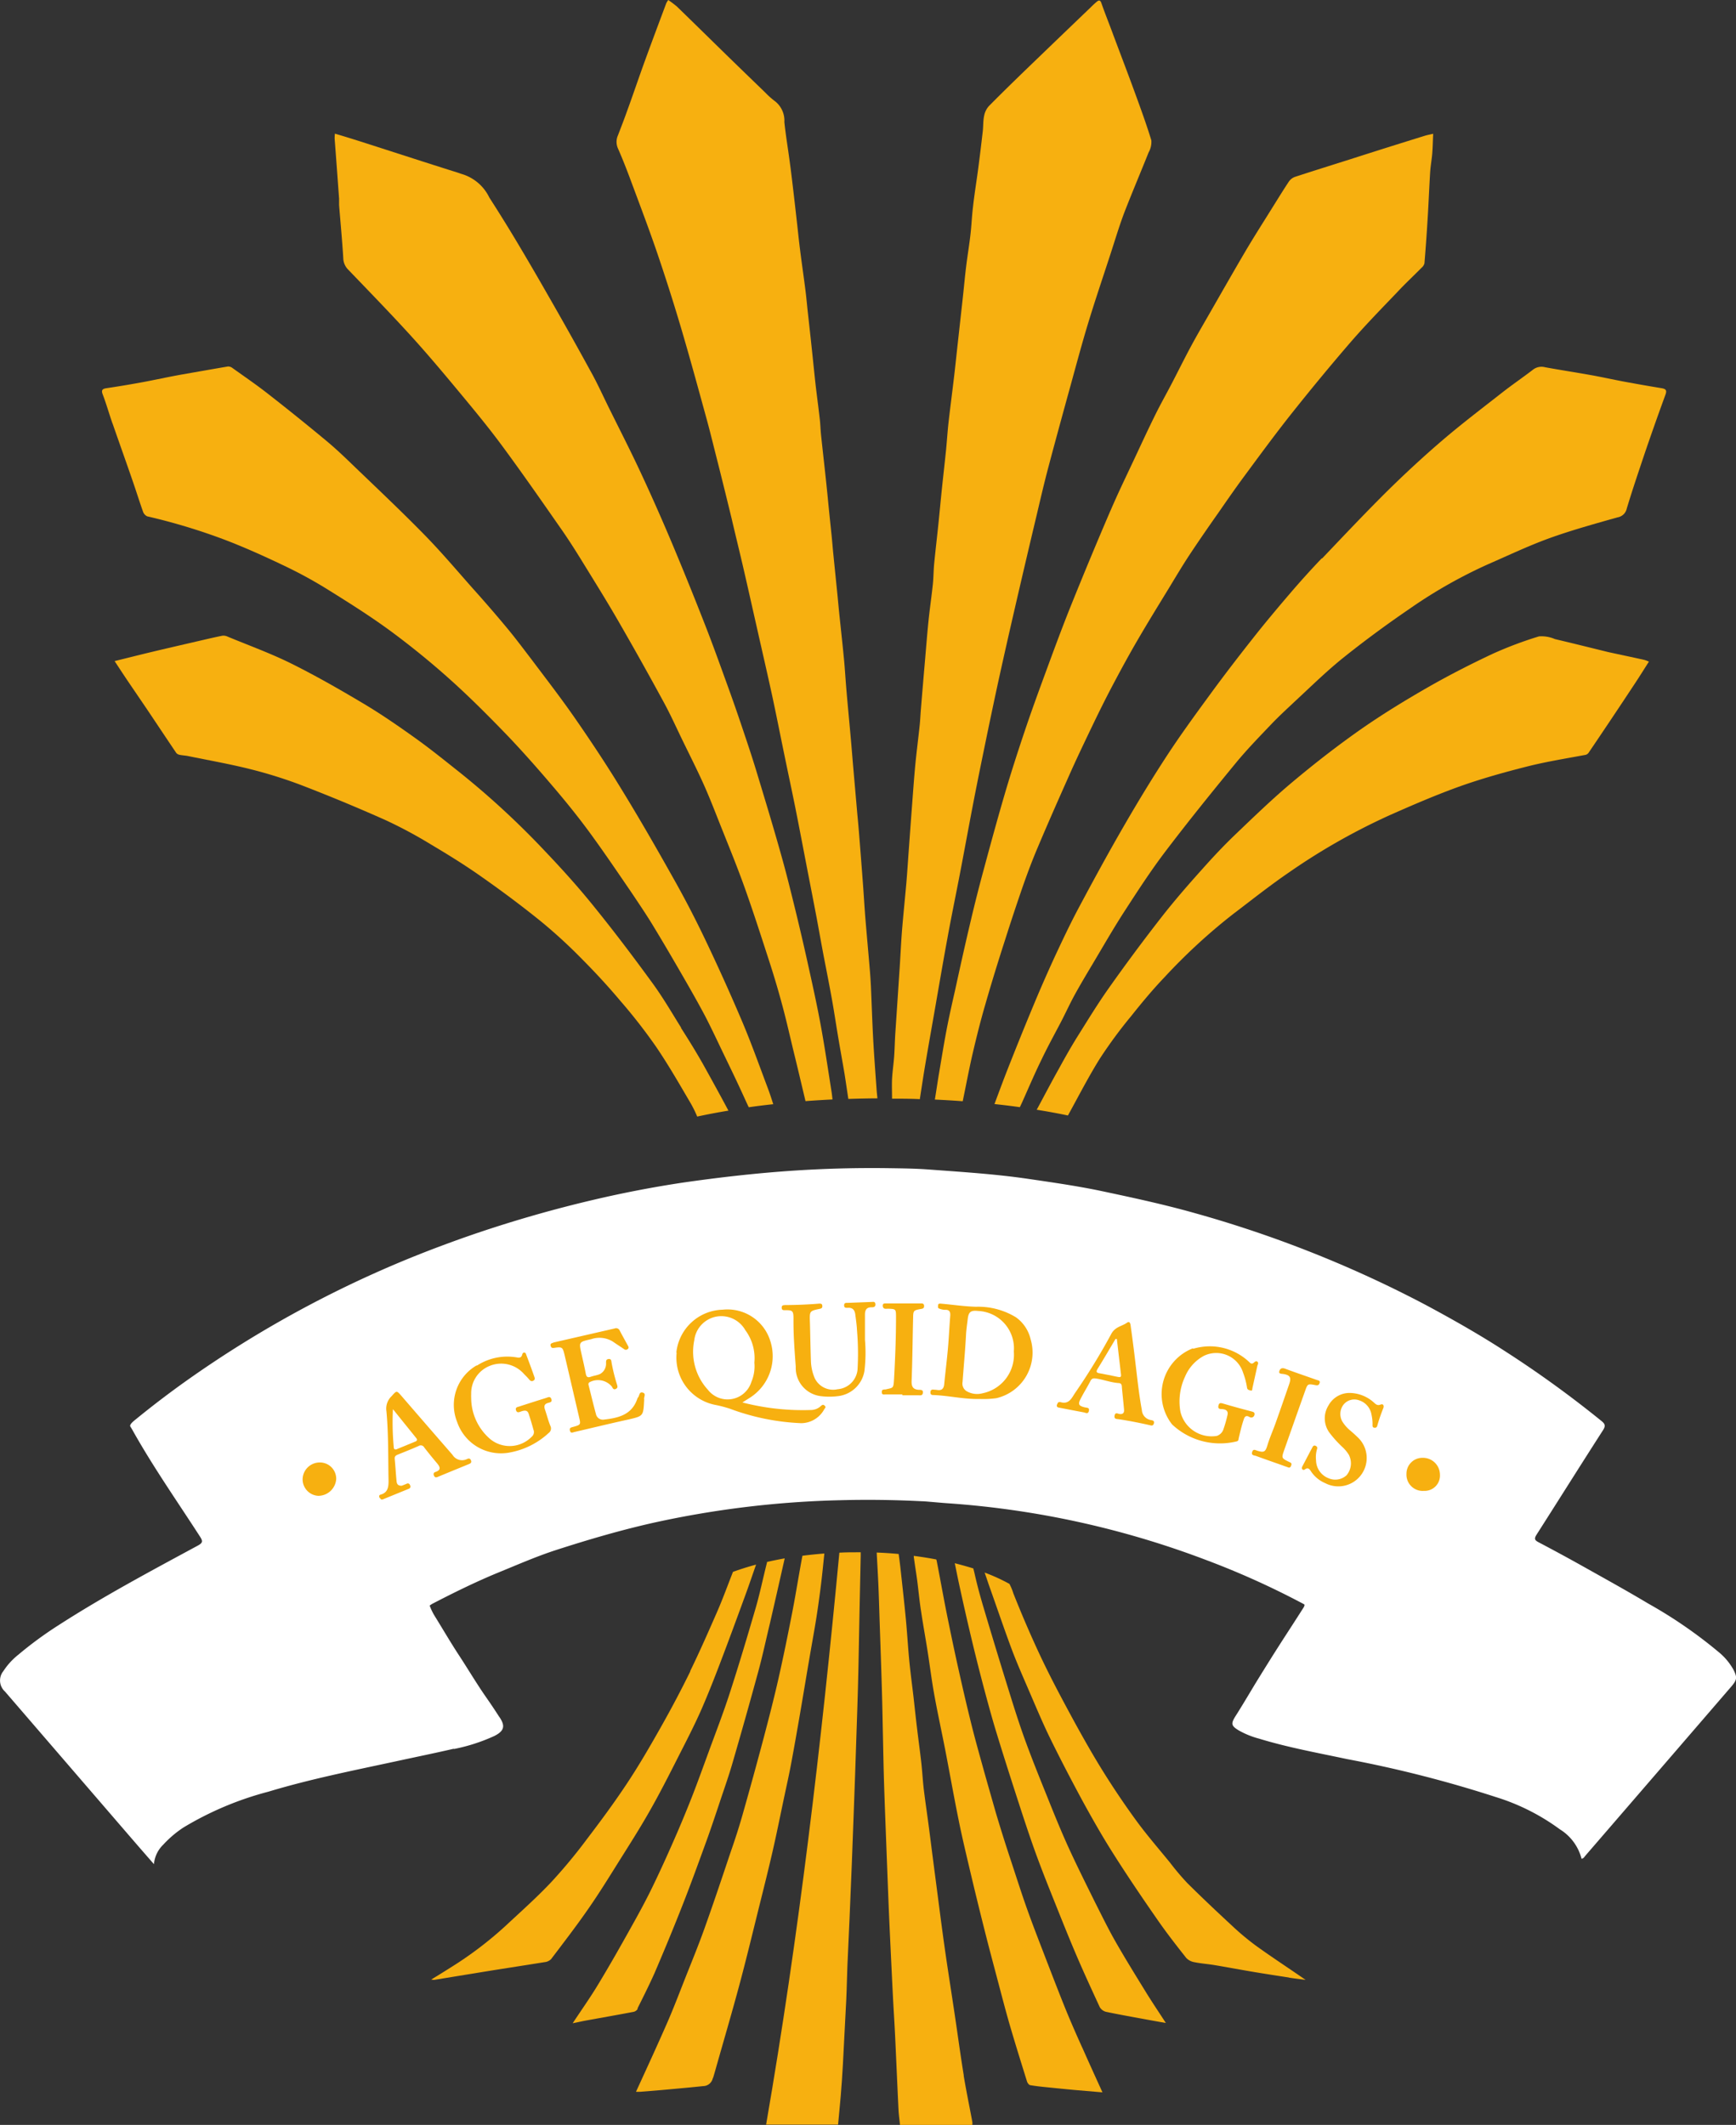 <svg xmlns="http://www.w3.org/2000/svg" xmlns:xlink="http://www.w3.org/1999/xlink" width="44.5" height="54.466" viewBox="0 0 44.5 54.466"><rect x="0" y="0" width="44.5" height="54.466" fill="#333333" stroke="none"/><defs><style>.a{fill:none;}.b{clip-path:url(#a);}.c{fill:#f7b010;}.d{fill:#fff;}</style><clipPath id="a"><rect class="a" width="44.5" height="54.466"/></clipPath></defs><g class="b"><path class="c" d="M50.99,276.4l3.264,4.309s6.567-3,6.8-3.035,7.154-.656,7.154-.656,3.177.548,3.676.545,5.266,1.3,5.266,1.3l3.96,1.383s1.642-1.229,1.68-1.344,1.037-2.891.845-3.02-5.3-2.457-5.415-2.522-6.7-1.255-6.7-1.255l-5.975-.768-7.412.96-4.892,1.785Z" transform="translate(-45.057 -239.766)"/><path class="d" d="M154.208,291.561a1.016,1.016,0,0,0,.072-.484,1.2,1.2,0,0,0-.231-.83.708.708,0,0,0-.737-.35.7.7,0,0,0-.573.612,1.444,1.444,0,0,0,.351,1.266.639.639,0,0,0,1.117-.214" transform="translate(-134.943 -256.151)"/><path class="d" d="M212.086,290.783a.537.537,0,0,0,.42.059,1.007,1.007,0,0,0,.8-1.069.96.96,0,0,0-.913-1.04c-.187-.021-.246.021-.268.2-.016.14-.038.278-.045.419-.021.4-.059.8-.088,1.2a.229.229,0,0,0,.1.235" transform="translate(-187.318 -255.13)"/><path class="d" d="M241.639,295.809c.158.027.314.063.472.094.044.009.09.015.081-.054-.035-.306-.072-.612-.107-.918h-.035c-.152.255-.3.511-.458.765-.041.067-.038.1.047.114" transform="translate(-213.456 -260.61)"/><path class="d" d="M11.634,272.19a4.629,4.629,0,0,0,1.037-.334c.27-.135.285-.271.113-.511-.193-.3-.263-.393-.4-.594-.212-.314-.406-.639-.613-.955-.218-.332-.418-.676-.627-1.014a1.452,1.452,0,0,1-.13-.269.742.742,0,0,1,.071-.047c.553-.287,1.112-.562,1.69-.8.49-.2.975-.413,1.477-.576.836-.27,1.678-.517,2.537-.708a24.859,24.859,0,0,1,4.772-.57q1.035-.026,2.07.027c.081,0,.356.029.624.049a23.1,23.1,0,0,1,6.643,1.45,21.018,21.018,0,0,1,2.531,1.142c.029.021-.014.085-.036.118-.194.306-.393.609-.589.915s-.392.621-.585.934c-.17.278-.28.47-.507.835-.161.248-.177.3.047.434a2.178,2.178,0,0,0,.512.207c.742.227,1.506.365,2.263.526a30.74,30.74,0,0,1,3.8.969,5.516,5.516,0,0,1,1.652.831,1.251,1.251,0,0,1,.555.754c.055-.007.072-.051.1-.081q1.155-1.337,2.309-2.675l1.427-1.655c.149-.173.158-.236.059-.433a1.575,1.575,0,0,0-.391-.463,11.8,11.8,0,0,0-1.792-1.233c-.533-.319-1.078-.62-1.62-.924q-.593-.333-1.2-.652c-.1-.053-.106-.094-.047-.189.57-.893,1.133-1.791,1.706-2.682.072-.113.048-.163-.044-.237a27.818,27.818,0,0,0-2.49-1.8c-.6-.389-1.225-.746-1.856-1.088-.31-.168-.624-.327-.94-.483a30.007,30.007,0,0,0-5.14-1.956c-.8-.226-1.614-.4-2.429-.573-.617-.127-1.239-.216-1.862-.307-.832-.121-1.67-.173-2.507-.235-.339-.026-.68-.03-1.019-.035q-1.276-.019-2.551.069c-.92.064-1.835.169-2.746.3q-1.15.173-2.283.439-1.508.353-2.975.848-.443.15-.882.314a28.511,28.511,0,0,0-6.637,3.512q-.635.454-1.24.947c-.062.05-.182.142-.149.194s.054.088.086.147c.519.919,1.126,1.786,1.7,2.675.074.115.071.159-.056.228-1.209.654-2.422,1.3-3.579,2.046a9.668,9.668,0,0,0-1.025.753,1.757,1.757,0,0,0-.381.418.381.381,0,0,0,.041.525l3.159,3.665c.212.246.425.491.659.759a.79.79,0,0,1,.239-.5,2.754,2.754,0,0,1,.518-.44,8.264,8.264,0,0,1,2.175-.917c1.067-.322,2.161-.54,3.249-.774.5-.109,1.008-.212,1.509-.328m24.83-7.456a.435.435,0,0,1,.445.426.393.393,0,0,1-.41.421.416.416,0,0,1-.448-.435.407.407,0,0,1,.413-.412m-1.883-.066a.982.982,0,0,0-.18-.218,2.935,2.935,0,0,1-.322-.357.623.623,0,0,1-.028-.7.615.615,0,0,1,.576-.321.944.944,0,0,1,.577.234c.051.044.093.1.184.063.076-.03.091.042.069.092a4.4,4.4,0,0,0-.155.452.059.059,0,0,1-.073.048c-.047,0-.049-.038-.048-.072a1.09,1.09,0,0,0-.028-.268.462.462,0,0,0-.322-.363.355.355,0,0,0-.394.113.393.393,0,0,0-.034.426.942.942,0,0,0,.193.226c.069.058.136.118.2.18a.727.727,0,0,1-.83,1.179.815.815,0,0,1-.362-.3c-.04-.064-.078-.108-.156-.052a.047.047,0,0,1-.065,0c-.022-.024-.013-.052,0-.078.084-.159.166-.318.251-.477.017-.034.037-.07.086-.049s.049.052.036.093a.715.715,0,0,0-.023.28.5.5,0,0,0,.325.46.428.428,0,0,0,.456-.077.472.472,0,0,0,.066-.512M32.49,264.4c.058-.192.142-.377.209-.567.119-.333.234-.666.349-1,.057-.165.021-.227-.148-.255-.05-.008-.125,0-.107-.069s.065-.1.154-.066c.266.1.539.191.808.287.034.012.09.015.073.074s-.049.071-.108.059c-.2-.038-.2-.036-.266.15-.178.5-.357,1.007-.534,1.51-.074.211-.072.212.125.308.035.017.074.03.056.081-.01.03-.02.065-.063.065l-.08-.028c-.254-.091-.509-.179-.761-.271-.048-.017-.126-.01-.1-.1s.085-.048.135-.033c.176.052.206.027.259-.148m-1.9-2.468a1.557,1.557,0,0,1,.4-.061,1.47,1.47,0,0,1,1.034.406c.042.042.073.051.119.01.023-.021.055-.047.088-.022s.013.069,0,.1l-.126.568c-.007.03,0,.084-.041.072s-.094-.014-.1-.081a1.872,1.872,0,0,0-.1-.377.722.722,0,0,0-1.005-.432,1.079,1.079,0,0,0-.481.529,1.5,1.5,0,0,0-.12.906.822.822,0,0,0,.933.617.266.266,0,0,0,.172-.179,3.072,3.072,0,0,0,.1-.353c.031-.122-.058-.15-.147-.156-.065,0-.1-.014-.084-.087s.05-.073.114-.055c.24.071.482.137.723.2.054.015.106.024.084.1a.083.083,0,0,1-.127.044c-.116-.065-.135.034-.155.093-.049.148-.083.3-.119.451-.008.036,0,.068-.054.083a1.793,1.793,0,0,1-1.654-.435,1.26,1.26,0,0,1,.528-1.949M27.1,263.356c.015-.062.05-.068.106-.052.2.051.273-.122.346-.232a16.3,16.3,0,0,0,.926-1.507c.1-.2.273-.206.408-.3.085-.062.093.047.1.1q.063.449.116.9c.05.413.092.826.168,1.236a.276.276,0,0,0,.227.256c.045.008.1.015.081.087s-.07.054-.114.043c-.263-.059-.527-.112-.794-.151-.047-.007-.113,0-.1-.087s.066-.064.113-.049c.1.02.14-.026.13-.116-.017-.187-.037-.374-.055-.561,0-.054-.007-.108-.079-.113-.2-.013-.383-.086-.578-.116-.069-.01-.113-.009-.149.062-.08.156-.172.3-.253.46-.071.136-.048.179.107.216.051.013.127,0,.106.092s-.085.045-.135.036q-.3-.056-.6-.115c-.047-.01-.1-.007-.084-.083m-3.165-.383a.7.7,0,0,1,.085.006c.116.022.177-.02.19-.142.029-.3.067-.6.094-.9.026-.285.038-.571.061-.856.008-.1-.019-.163-.138-.154a.445.445,0,0,1-.136-.029c-.055-.013-.037-.059-.037-.093s.035-.041.071-.037c.3.026.6.072.9.08a1.857,1.857,0,0,1,1.023.269.956.956,0,0,1,.376.559,1.2,1.2,0,0,1-.88,1.516,2.515,2.515,0,0,1-.439.019c-.392.01-.775-.086-1.166-.1-.048,0-.083-.008-.081-.069s.03-.074.081-.071m-1.246,0c.213-.055.216-.012.232-.278.029-.522.05-1.046.05-1.57,0-.219,0-.219-.216-.225a.286.286,0,0,1-.071,0c-.043-.012-.054-.047-.052-.088s.034-.048.067-.048l.922,0c.047,0,.07.02.07.068s-.022.064-.067.072c-.208.037-.211.038-.215.243-.013.534-.017,1.068-.038,1.6-.006.154.04.225.189.232.052,0,.111,0,.1.078s-.069.062-.116.062c-.137,0-.275,0-.411,0V263.1c-.142,0-.284,0-.426,0-.043,0-.1.02-.1-.057s.04-.06.087-.073m-2.579-2.16c.3,0,.6-.013.893-.037.05,0,.07.011.074.057s-.014.066-.061.076c-.268.056-.266.057-.257.339.01.335.014.671.026,1.007a1.2,1.2,0,0,0,.1.438.523.523,0,0,0,.583.278.556.556,0,0,0,.512-.506,7.073,7.073,0,0,0-.014-1.005c-.006-.136-.027-.272-.044-.408-.014-.107-.065-.175-.186-.168-.045,0-.1.01-.1-.063s.054-.063.1-.064l.595-.023c.044,0,.1-.02.107.055s-.05.083-.1.081c-.135,0-.168.077-.168.192,0,.213,0,.425,0,.638a3.954,3.954,0,0,1-.013.8.775.775,0,0,1-.674.647,1.734,1.734,0,0,1-.453,0,.729.729,0,0,1-.634-.754c-.03-.408-.062-.818-.058-1.229,0-.2-.02-.222-.215-.219-.05,0-.084,0-.087-.061s.033-.069.081-.069m-2.782,1.217a1.227,1.227,0,0,1,1.19-1.1,1.148,1.148,0,0,1,1.221.81,1.262,1.262,0,0,1-.517,1.441c-.058.038-.12.074-.2.127a6.192,6.192,0,0,0,1.763.193.374.374,0,0,0,.246-.1c.03-.028.059-.049.1-.01s.008.062-.009.087a.678.678,0,0,1-.595.361,5.894,5.894,0,0,1-1.821-.369,3.09,3.09,0,0,0-.382-.1,1.234,1.234,0,0,1-.988-1.341m-3.164-.256,1.573-.361a.1.1,0,0,1,.13.05c.067.13.14.258.209.386.016.029.036.058,0,.09a.073.073,0,0,1-.1,0c-.094-.064-.19-.125-.283-.19a.653.653,0,0,0-.556-.062c-.318.073-.319.065-.246.386.037.165.076.332.108.5.015.076.044.107.125.078s.168-.037.243-.073a.3.3,0,0,0,.151-.283c0-.052,0-.094.069-.1s.066.053.074.1a4.672,4.672,0,0,0,.136.549c.015.047.03.09-.03.119s-.08-.025-.1-.061a.462.462,0,0,0-.573-.111c-.037.026-.028.056-.02.087.061.242.119.486.185.727a.182.182,0,0,0,.215.142c.365-.042.705-.123.844-.528a.117.117,0,0,1,.019-.038c.041-.042.027-.152.122-.125s.024.114.036.172a.112.112,0,0,1,0,.028c-.022.406-.022.4-.408.491-.461.1-.919.213-1.379.319-.044.01-.093.042-.114-.03s.02-.086.079-.1c.2-.056.2-.058.152-.259-.123-.528-.246-1.058-.37-1.586-.048-.2-.059-.212-.264-.182-.051.008-.078,0-.093-.051s.02-.069.066-.079m-1.954.584a1.432,1.432,0,0,1,1.018-.209c.071.014.12.008.141-.071.007-.028.022-.056.056-.053s.041.037.05.062c.069.182.137.362.2.545.014.038.033.083-.019.113s-.085,0-.118-.041-.084-.09-.127-.134a.777.777,0,0,0-.869-.206.755.755,0,0,0-.481.723.935.935,0,0,0,0,.1,1.393,1.393,0,0,0,.492,1.059.787.787,0,0,0,1.058-.062.155.155,0,0,0,.047-.18c-.037-.136-.078-.272-.122-.406-.031-.1-.1-.094-.185-.067-.051.017-.115.055-.141-.029s.054-.081.1-.1q.337-.11.675-.215c.045-.014.1-.051.13.027s-.03.087-.077.1c-.1.026-.116.08-.086.171.048.138.083.282.138.417a.144.144,0,0,1-.043.185,2,2,0,0,1-1,.5,1.188,1.188,0,0,1-1.348-.789,1.168,1.168,0,0,1,.5-1.443M8.157,265.7a.424.424,0,0,1-.4-.429.439.439,0,0,1,.442-.426.417.417,0,0,1,.419.426.462.462,0,0,1-.458.429m1.574.059c-.02-.04-.026-.077.026-.091.184-.05.2-.2.2-.348-.012-.6,0-1.193-.054-1.785a.437.437,0,0,1,.129-.386c.135-.15.127-.157.264,0q.649.752,1.3,1.5a.287.287,0,0,0,.374.108c.047-.022.08-.017.1.036s-.009.076-.054.094c-.266.109-.534.218-.8.329-.043.017-.07.015-.092-.028s-.017-.083.036-.1c.148-.048.121-.126.043-.219-.113-.134-.223-.269-.33-.407a.1.1,0,0,0-.142-.041c-.177.079-.357.15-.536.222-.052.021-.087.044-.08.112.019.189.028.377.047.566.006.062.024.125.133.12.028-.01.077-.029.123-.049a.059.059,0,0,1,.09.038.06.06,0,0,1-.036.091l-.656.268c-.045.016-.063,0-.079-.037" transform="translate(0 -227.359)"/><path class="d" d="M86.516,311.424l.472-.194c.045-.019.058-.045.026-.086l-.6-.744a6.947,6.947,0,0,0,.021.97c0,.061.034.074.085.054" transform="translate(-76.342 -274.28)"/><path class="c" d="M73.836,31.041c0,.062,0,.123,0,.184.036.451.079.9.107,1.356a.431.431,0,0,0,.126.3c.534.556,1.072,1.109,1.591,1.678.419.46.82.936,1.217,1.414s.781.94,1.143,1.431c.529.717,1.038,1.45,1.548,2.182.2.289.386.588.57.888.308.5.619,1,.913,1.515q.573.995,1.118,2c.177.327.328.667.491,1,.17.349.347.7.506,1.051.147.325.277.657.408.989.222.56.453,1.117.655,1.683.23.645.44,1.3.65,1.948q.176.546.324,1.1c.109.407.2.817.3,1.226s.192.8.289,1.208c.227-.017.458-.031.692-.043-.007-.064-.014-.127-.023-.189-.094-.591-.18-1.185-.29-1.773-.1-.535-.219-1.066-.337-1.6q-.154-.691-.323-1.38c-.107-.435-.214-.869-.336-1.3-.2-.717-.417-1.43-.633-2.143-.115-.381-.242-.759-.369-1.136-.115-.342-.233-.684-.356-1.023-.194-.535-.385-1.072-.592-1.6q-.388-.995-.8-1.981T81.575,38.1c-.264-.569-.552-1.129-.83-1.692-.156-.317-.3-.637-.474-.945q-.538-.984-1.1-1.96-.393-.689-.8-1.37-.333-.555-.684-1.1a1.145,1.145,0,0,0-.721-.607c-.115-.041-.145-.049-.216-.071q-.51-.161-1.019-.325l-1.349-.434c-.212-.067-.426-.134-.653-.2a1.2,1.2,0,0,0-.007.125q.058.766.113,1.527" transform="translate(-65.144 -25.97)"/><path class="c" d="M39.779,150.036c-.24-.385-.469-.78-.736-1.145-.473-.65-.959-1.294-1.465-1.92-.4-.5-.831-.98-1.273-1.444a21.293,21.293,0,0,0-2.193-2.029c-.379-.3-.755-.606-1.149-.887-.441-.315-.889-.625-1.354-.9-.6-.357-1.2-.7-1.825-1.011-.526-.261-1.082-.462-1.627-.688a.255.255,0,0,0-.135-.026c-.227.045-.452.1-.677.151-.387.09-.776.179-1.164.272-.3.072-.6.148-.925.228.114.173.213.325.313.474.177.262.355.521.532.783.246.367.49.734.737,1.1a.155.155,0,0,0,.092.047c.067.014.138.016.207.03.522.107,1.048.2,1.565.328a11.635,11.635,0,0,1,1.338.417q1.094.421,2.167.9a11.521,11.521,0,0,1,1.162.624c.443.263.882.535,1.3.831.517.363,1.025.741,1.516,1.139a13.028,13.028,0,0,1,1.033.946c.348.349.684.712,1,1.088a14.006,14.006,0,0,1,.914,1.173c.321.471.605.968.894,1.46a3.034,3.034,0,0,1,.164.335c.254-.055.52-.106.8-.152-.2-.376-.4-.739-.6-1.1s-.4-.683-.617-1.023" transform="translate(-22.318 -123.692)"/><path class="c" d="M136.183,4.642c.223.6.451,1.2.657,1.8q.332.972.624,1.957c.228.77.439,1.546.652,2.321.107.389.2.78.3,1.169q.176.7.346,1.4c.1.432.208.865.308,1.3.115.5.227,1,.34,1.5.131.583.266,1.165.393,1.749.109.507.209,1.017.314,1.524.093.454.191.906.282,1.361.106.532.207,1.065.31,1.6.078.4.156.8.232,1.2.067.36.13.721.2,1.081s.137.7.2,1.053c.059.334.108.669.165,1,.048.284.1.567.148.851.035.218.066.436.1.66.246-.008.495-.014.746-.015-.009-.087-.019-.172-.024-.256-.03-.42-.062-.841-.085-1.261-.024-.448-.038-.9-.058-1.344-.007-.15-.017-.3-.03-.449-.036-.433-.076-.866-.112-1.3-.022-.276-.038-.552-.058-.827q-.054-.728-.113-1.455c-.013-.163-.03-.325-.044-.488l-.1-1.145c-.02-.233-.038-.467-.059-.7-.036-.41-.076-.818-.111-1.228-.022-.251-.036-.5-.059-.755-.034-.362-.074-.724-.112-1.086-.021-.2-.04-.4-.059-.6q-.056-.55-.111-1.1c-.014-.144-.025-.289-.04-.432-.034-.329-.069-.657-.1-.987-.02-.2-.04-.39-.061-.585-.036-.334-.074-.667-.109-1-.015-.14-.017-.28-.034-.42-.034-.3-.074-.591-.108-.887-.031-.278-.058-.556-.088-.836-.036-.343-.074-.685-.112-1.029-.021-.19-.037-.381-.062-.57-.043-.341-.094-.682-.136-1.024-.034-.264-.059-.528-.09-.792-.036-.319-.072-.639-.111-.958-.03-.254-.063-.509-.1-.762s-.074-.5-.1-.747a.631.631,0,0,0-.228-.526,2.068,2.068,0,0,1-.263-.233q-.48-.463-.957-.927c-.436-.426-.87-.853-1.307-1.277A2.723,2.723,0,0,0,137.137,0a.677.677,0,0,0-.051.085c-.183.49-.367.98-.546,1.472-.156.428-.3.859-.457,1.288-.074.209-.155.417-.235.625a.412.412,0,0,0,0,.334c.121.275.23.555.335.838" transform="translate(-120.008)"/><path class="c" d="M210.446,39.167q-.518,1.206-1.009,2.425c-.232.576-.446,1.159-.66,1.741-.179.486-.357.974-.522,1.465-.177.526-.348,1.054-.505,1.587-.194.66-.375,1.324-.554,1.988q-.178.656-.334,1.32c-.14.59-.271,1.183-.4,1.775-.076.335-.152.669-.216,1.005-.073.383-.134.768-.2,1.153-.034.209-.065.42-.1.634q.363.017.714.043c.087-.417.164-.836.261-1.25s.2-.827.32-1.237c.157-.547.325-1.092.5-1.634q.222-.7.464-1.4c.115-.327.237-.653.373-.973.253-.6.513-1.19.777-1.782.2-.456.418-.909.634-1.36.163-.339.33-.676.505-1.008.206-.389.415-.776.637-1.157.263-.453.539-.9.811-1.345.171-.282.34-.566.52-.841.246-.372.5-.739.754-1.1.22-.317.439-.634.669-.944.4-.542.8-1.087,1.219-1.614.481-.605.972-1.2,1.478-1.787.387-.448.8-.872,1.211-1.3.2-.216.421-.421.631-.634a.218.218,0,0,0,.072-.113q.051-.616.087-1.233c.022-.365.036-.732.059-1.1.01-.163.041-.323.054-.486s.015-.321.023-.5c-.084.02-.15.031-.214.051q-.969.3-1.935.61c-.464.147-.929.292-1.391.443a.325.325,0,0,0-.157.119c-.133.2-.256.4-.381.6-.248.4-.5.791-.741,1.2-.3.511-.595,1.029-.89,1.543-.165.289-.334.576-.492.869-.176.327-.34.66-.511.988-.135.259-.279.513-.408.775-.177.357-.344.718-.513,1.079-.215.46-.439.918-.639,1.386" transform="translate(-181.982 -26.076)"/><path class="c" d="M197.174,28.266c.047-.3.091-.6.14-.886.078-.464.161-.927.242-1.391.107-.612.211-1.225.324-1.837.1-.552.214-1.1.32-1.651.112-.582.218-1.166.33-1.748.1-.524.207-1.046.314-1.567q.166-.81.341-1.619.206-.936.422-1.87.279-1.21.567-2.418c.094-.4.187-.8.293-1.2.192-.724.39-1.445.589-2.167.145-.526.286-1.054.446-1.576.176-.576.37-1.146.556-1.718.119-.363.227-.73.363-1.087.2-.513.414-1.018.618-1.528a.54.54,0,0,0,.069-.308c-.127-.415-.277-.825-.426-1.233-.179-.491-.367-.98-.55-1.47-.1-.273-.211-.545-.306-.819C201.8.1,201.763.1,201.717.136a2.211,2.211,0,0,0-.163.15q-.712.682-1.423,1.367c-.4.385-.8.772-1.188,1.165a.52.52,0,0,0-.122.253c-.027.127-.019.261-.034.391-.036.314-.074.63-.115.943-.044.336-.1.671-.137,1.009-.028.232-.037.467-.064.7-.03.263-.074.525-.107.788s-.058.547-.088.82l-.14,1.265c-.03.273-.058.547-.091.82-.044.375-.094.748-.136,1.123-.026.233-.04.465-.063.7-.034.336-.073.671-.108,1.008-.03.292-.057.585-.087.877-.036.348-.077.695-.111,1.043-.016.172-.015.347-.033.52-.033.306-.077.61-.109.916-.034.326-.059.652-.087.977q-.058.67-.113,1.342c-.01.13-.016.262-.03.392-.035.334-.079.667-.111,1-.034.363-.059.727-.087,1.092q-.058.777-.113,1.555c-.009.13-.019.262-.03.392-.036.4-.078.809-.111,1.214-.024.308-.038.618-.058.926q-.056.848-.113,1.7c-.013.2-.016.394-.03.591s-.044.39-.054.585c-.007.166,0,.334,0,.5.242,0,.481,0,.717.012" transform="translate(-173.595 -0.098)"/><path class="c" d="M22.77,82.2c.173.5.353,1,.527,1.507.086.249.164.5.253.751a.207.207,0,0,0,.109.123,15.422,15.422,0,0,1,2.057.627c.514.2,1.018.429,1.516.669a11.212,11.212,0,0,1,1.074.592c.539.336,1.079.676,1.591,1.052.528.39,1.04.806,1.529,1.245.513.46,1,.95,1.478,1.446.4.42.789.862,1.167,1.307.317.372.626.754.915,1.147.376.513.732,1.04,1.092,1.566.2.3.4.593.583.9.275.453.54.91.805,1.37.172.3.342.6.5.9.172.333.33.674.493,1.012.135.279.271.559.4.839.074.157.144.317.219.474q.307-.044.628-.078c-.045-.142-.09-.28-.141-.415-.214-.568-.417-1.14-.654-1.7q-.452-1.065-.951-2.109c-.259-.543-.538-1.08-.833-1.6-.427-.762-.863-1.519-1.32-2.263-.372-.61-.768-1.207-1.174-1.793-.363-.524-.753-1.028-1.136-1.537-.2-.261-.393-.52-.6-.77-.293-.353-.593-.7-.9-1.041-.413-.467-.817-.945-1.253-1.388-.621-.633-1.268-1.24-1.907-1.856-.194-.187-.393-.372-.6-.543-.482-.4-.967-.791-1.459-1.175-.3-.237-.621-.456-.936-.681a.176.176,0,0,0-.115-.038c-.384.065-.767.133-1.15.2s-.737.148-1.107.215c-.287.052-.577.1-.866.143-.09.015-.128.047-.088.152.093.242.165.5.251.746" transform="translate(-19.885 -71.346)"/><path class="c" d="M241.633,140.165a.857.857,0,0,0-.4-.065,9.823,9.823,0,0,0-1.194.45c-.555.261-1.1.539-1.636.845-.595.341-1.183.7-1.744,1.092-.6.421-1.183.875-1.747,1.348-.51.427-.989.891-1.47,1.351-.292.28-.571.577-.84.88-.36.4-.719.813-1.052,1.24q-.686.88-1.331,1.792c-.29.408-.551.837-.817,1.261-.164.263-.317.534-.465.805-.2.355-.386.713-.578,1.069q.414.066.8.147c.269-.488.522-.983.816-1.455a12,12,0,0,1,.811-1.1c.269-.339.547-.673.846-.986a14.824,14.824,0,0,1,1.751-1.614c.478-.363.948-.737,1.442-1.075a16.292,16.292,0,0,1,2.6-1.475c.593-.263,1.191-.52,1.8-.738.566-.2,1.149-.362,1.732-.509.485-.121.982-.2,1.473-.292a.134.134,0,0,0,.074-.051q.6-.885,1.185-1.772c.122-.184.238-.371.363-.566a.821.821,0,0,0-.116-.044c-.307-.069-.616-.133-.923-.2-.457-.112-.916-.227-1.375-.335" transform="translate(-201.784 -123.788)"/><path class="c" d="M227.448,85.7q-.416.436-.808.894c-.325.379-.646.762-.955,1.154-.375.475-.744.954-1.1,1.442-.376.513-.752,1.029-1.1,1.56-.388.593-.756,1.2-1.111,1.814-.4.691-.782,1.393-1.159,2.1-.216.406-.413.823-.607,1.239-.184.4-.358.795-.527,1.2q-.345.827-.673,1.661c-.121.306-.234.614-.35.925.221.024.439.05.65.08.022-.044.043-.09.063-.134.165-.368.322-.739.5-1.1.156-.327.332-.645.5-.967.114-.221.218-.448.337-.667.152-.277.314-.548.476-.819.271-.455.534-.915.823-1.359.333-.514.668-1.03,1.039-1.517.578-.761,1.18-1.506,1.787-2.245.293-.357.617-.689.936-1.024.2-.208.411-.4.623-.6.4-.371.795-.759,1.222-1.1.548-.438,1.115-.854,1.694-1.249a12.394,12.394,0,0,1,2.011-1.139c.518-.226,1.03-.47,1.559-.662.574-.207,1.164-.37,1.751-.536a.288.288,0,0,0,.236-.223c.141-.47.3-.936.455-1.4q.26-.763.537-1.52c.042-.114.013-.149-.1-.168q-.48-.079-.96-.168c-.287-.054-.573-.118-.86-.169-.389-.07-.779-.129-1.166-.2a.356.356,0,0,0-.308.062c-.26.2-.528.382-.784.582-.51.4-1.026.791-1.518,1.211s-.977.869-1.443,1.328c-.566.562-1.114,1.143-1.663,1.72" transform="translate(-193.566 -71.39)"/><path class="c" d="M168.736,356.6h1.848c.023-.253.048-.495.068-.737.022-.271.042-.541.056-.812q.045-.829.086-1.659c.014-.286.017-.574.029-.86.017-.413.038-.826.056-1.238q.03-.689.057-1.38.03-.761.057-1.522c.009-.258.02-.517.028-.775q.029-.854.057-1.707c.011-.343.021-.688.028-1.031.01-.5.019-1,.029-1.5q.014-.679.029-1.357c0-.028,0-.024,0-.093H171.1c-.163,0-.324,0-.483.01-.463,4.909-1.037,9.8-1.878,14.661" transform="translate(-149.101 -302.141)"/><path class="c" d="M127.708,354.821c.15-.3.3-.6.438-.907.25-.583.493-1.169.725-1.761.217-.552.418-1.109.62-1.665.117-.325.226-.653.335-.98s.226-.656.322-.989q.339-1.166.659-2.338c.112-.411.2-.827.3-1.242.125-.54.247-1.081.378-1.661-.155.028-.306.058-.454.092,0,0,0,.009,0,.014-.1.39-.179.783-.291,1.168-.212.728-.429,1.456-.663,2.177-.165.511-.36,1.012-.544,1.516-.132.361-.262.721-.4,1.079q-.192.492-.4.975c-.2.462-.407.924-.627,1.378-.173.36-.365.711-.56,1.059-.273.49-.55.979-.84,1.458-.2.333-.426.651-.656,1,.116-.023.209-.044.3-.062.42-.077.84-.15,1.259-.23a.164.164,0,0,0,.111-.083" transform="translate(-111.37 -303.334)"/><path class="c" d="M142.107,355.637c.034-.111.042-.14.062-.211.2-.708.408-1.414.6-2.125s.363-1.427.541-2.141c.114-.458.229-.916.334-1.377s.194-.91.291-1.365c.057-.272.119-.543.17-.817.082-.433.157-.868.232-1.3.086-.5.168-1,.253-1.494.055-.32.114-.64.165-.96.044-.28.083-.562.118-.844s.059-.536.088-.812c-.191.014-.379.034-.562.057-.091.479-.166.962-.259,1.442-.112.574-.228,1.145-.357,1.715-.116.51-.247,1.017-.38,1.522q-.262.986-.541,1.968c-.09.315-.191.628-.3.939-.221.659-.441,1.317-.675,1.971-.157.44-.336.872-.507,1.306-.146.37-.287.742-.447,1.107-.257.589-.527,1.173-.8,1.769a1.011,1.011,0,0,0,.115,0c.228-.017.456-.036.685-.057.307-.028.614-.055.92-.088a.255.255,0,0,0,.249-.207" transform="translate(-123.83 -302.371)"/><path class="c" d="M101.7,347.4c-.239.488-.493.967-.76,1.439s-.548.959-.852,1.418c-.322.488-.67.96-1.025,1.426a13.556,13.556,0,0,1-.918,1.11c-.375.4-.785.763-1.186,1.137a9.481,9.481,0,0,1-1.4,1.061c-.158.1-.318.2-.5.31a.343.343,0,0,0,.072.01c.343-.056.687-.113,1.03-.168.6-.1,1.2-.19,1.8-.287a.278.278,0,0,0,.169-.077c.32-.422.644-.843.946-1.278.27-.387.52-.79.771-1.192.289-.46.582-.918.847-1.391.3-.531.568-1.075.845-1.617.158-.311.314-.623.453-.941.166-.382.319-.77.467-1.159.225-.588.441-1.178.657-1.769.093-.254.179-.51.269-.766-.208.056-.406.119-.592.186-.137.347-.264.7-.413,1.039-.221.505-.443,1.011-.685,1.507" transform="translate(-84.004 -304.562)"/><path class="c" d="M210.3,344.36c.038.183.066.327.1.485q.152.707.319,1.409t.346,1.373c.1.371.2.741.314,1.109.183.6.374,1.192.566,1.786.142.436.285.872.441,1.3s.318.831.483,1.243c.177.443.354.886.541,1.324s.4.9.605,1.344a.259.259,0,0,0,.161.122c.349.073.7.135,1.052.2.155.029.311.056.482.086-.184-.284-.361-.545-.525-.813-.263-.427-.527-.854-.775-1.289-.178-.313-.336-.638-.5-.961-.24-.486-.483-.97-.708-1.464-.193-.426-.368-.86-.542-1.294-.19-.471-.381-.944-.555-1.421-.15-.413-.283-.833-.413-1.253q-.326-1.047-.639-2.1c-.09-.3-.175-.605-.243-.912-.014-.061-.026-.107-.036-.144-.154-.048-.312-.092-.477-.134" transform="translate(-185.825 -304.288)"/><path class="c" d="M205.625,355.3c-.136-.3-.272-.61-.4-.919-.184-.451-.358-.906-.534-1.361-.166-.432-.335-.863-.49-1.3s-.3-.9-.45-1.35q-.175-.534-.336-1.072c-.1-.35-.2-.7-.3-1.054-.108-.392-.22-.784-.319-1.179-.116-.462-.224-.927-.328-1.393-.111-.492-.214-.987-.314-1.481-.09-.446-.168-.893-.255-1.339a.445.445,0,0,0-.017-.067c-.186-.036-.378-.066-.577-.092,0,.036.006.063.01.093.025.184.056.368.08.552.034.263.057.528.1.79.048.326.108.651.159.975.061.381.107.765.176,1.144.085.47.187.936.278,1.4.119.613.227,1.229.352,1.841.092.454.2.9.307,1.355q.171.723.353,1.443c.1.4.207.8.313,1.2s.215.824.333,1.232c.141.484.292.966.442,1.448.012.037.048.087.079.093.161.028.322.044.485.06.214.022.427.043.641.063l.729.062c-.182-.4-.35-.769-.515-1.142" transform="translate(-177.882 -302.813)"/><path class="c" d="M224.7,356.8c.141.022.283.038.426.058-.432-.3-.857-.576-1.27-.874a6.647,6.647,0,0,1-.623-.521c-.385-.356-.767-.717-1.14-1.087a6.583,6.583,0,0,1-.443-.524c-.289-.354-.589-.7-.859-1.068-.3-.411-.586-.835-.856-1.268s-.529-.893-.777-1.347c-.285-.526-.568-1.055-.825-1.6s-.5-1.116-.7-1.621a1.359,1.359,0,0,0-.1-.241,4.822,4.822,0,0,0-.635-.29c.04.114.085.251.121.353.189.532.37,1.067.568,1.6.128.342.276.677.42,1.012.182.42.357.844.557,1.256.263.538.54,1.069.826,1.6.25.458.509.915.788,1.356.364.576.747,1.142,1.135,1.7.237.344.495.675.752,1a.37.37,0,0,0,.2.108c.169.035.341.047.511.074.353.059.7.125,1.055.184.291.048.579.093.869.137" transform="translate(-191.658 -306.109)"/><path class="c" d="M195.368,355.4c-.085-.518-.154-1.039-.232-1.558-.074-.5-.152-.991-.225-1.488-.062-.424-.118-.848-.173-1.272s-.113-.867-.169-1.3c-.032-.244-.062-.49-.094-.734-.043-.327-.092-.654-.132-.982-.027-.227-.038-.456-.064-.684-.033-.291-.073-.582-.108-.873-.033-.269-.061-.538-.091-.806-.035-.3-.077-.61-.107-.916-.035-.358-.055-.718-.089-1.076-.042-.441-.092-.881-.14-1.321-.013-.12-.03-.239-.045-.355-.184-.017-.372-.03-.563-.037.016.311.034.6.046.9s.02.574.029.86c.019.564.04,1.129.056,1.693.013.414.02.829.029,1.244s.016.819.029,1.23c.016.512.037,1.024.056,1.536q.028.74.057,1.48c.017.422.037.845.057,1.267.019.389.037.779.057,1.167.017.337.04.674.056,1.011.03.631.056,1.263.087,1.893.006.129.026.258.038.39h1.855a.525.525,0,0,0,0-.074c-.074-.4-.157-.794-.222-1.19" transform="translate(-170.663 -302.203)"/></g></svg>